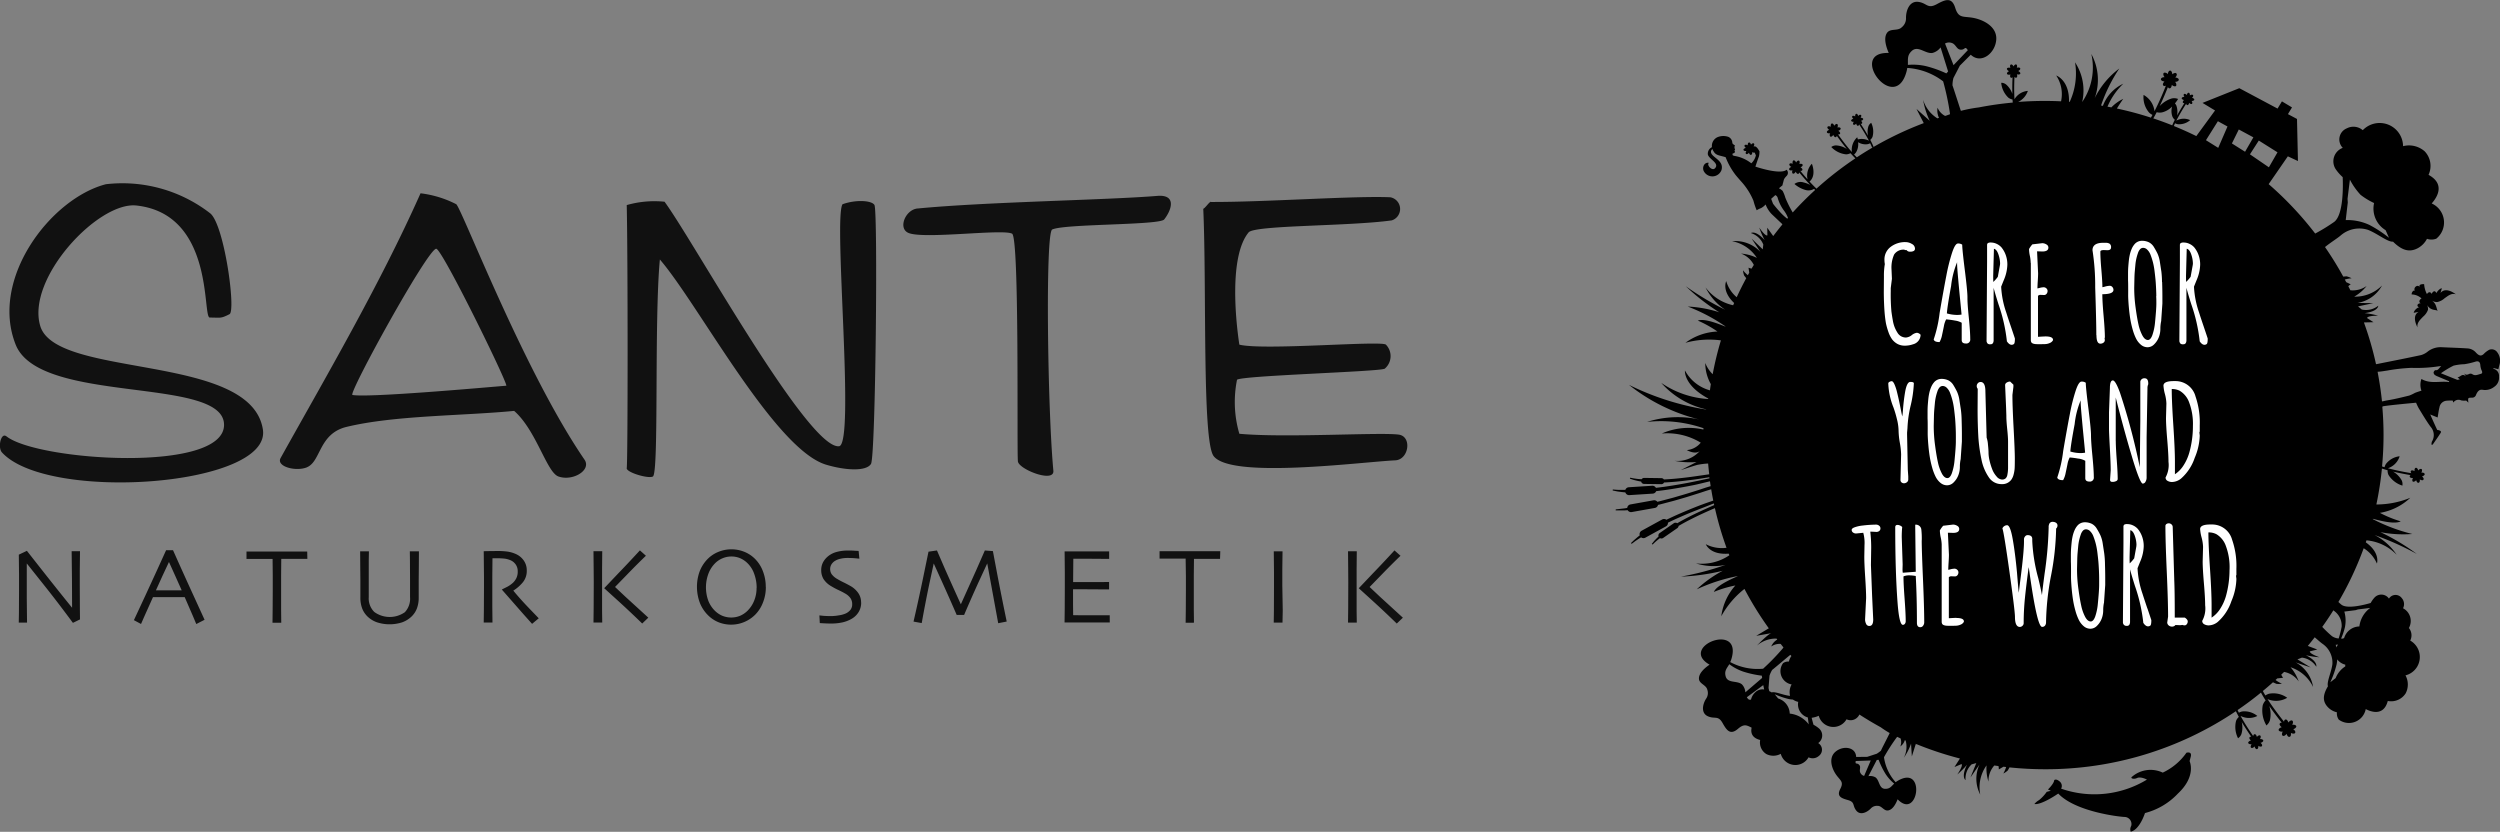 <svg xmlns="http://www.w3.org/2000/svg" width="134.875" height="44.875" viewBox="0 0 134.875 44.875">
  <rect x="0" y="0" width="134.875" height="44.875" fill="#808080" stroke="none"/>
  <g id="Gruppe_2551" data-name="Gruppe 2551" transform="translate(-25 -7)">
    <g id="Gruppe_1619" data-name="Gruppe 1619" transform="translate(25 16.841)">
      <g id="Komponente_5_59" data-name="Komponente 5 – 59" transform="translate(0 0)">
        <g id="Gruppe_6" data-name="Gruppe 6">
          <path id="Pfad_3" data-name="Pfad 3" d="M1.764,15.489c1.652,1.328,11.8,2.014,11.74-.641-.059-2.61-9.943-1.053-11.24-4.3C.85,7,4.15,2.661,7.129,1.89a7.726,7.726,0,0,1,5.612,1.557C13.508,4,14.157,8.713,13.8,8.9c-.485.251-.484.183-1.066.183-.413,0,.274-5.575-3.953-6.044-2.065-.229-5.959,3.938-5.192,6.5.854,2.854,11.374,1.445,12.011,5.586.472,3.068-11.6,3.938-14.076,1.236-.241-.262-.056-1.1.236-.87M20.433,13.26c.872.158,7.171-.408,8.3-.5.063-.181-3.468-7.389-3.782-7.389-.457,0-4.77,7.843-4.519,7.888m-2.448,3.9c-.6.251-1.685-.036-1.427-.5,2.322-4.171,5.351-9.339,7.548-14.28a5.714,5.714,0,0,1,1.926.589c.314.272,3.657,9.021,6.92,13.781.389.568-.64,1.185-1.411.906-.628-.227-1.193-2.493-2.385-3.536-2.824.272-6.45.238-9.038.862-1.506.363-1.38,1.858-2.134,2.176M35.23,3.015a5.4,5.4,0,0,1,2.039-.181c1.569,2.131,7.747,13.364,9.414,13.192.879-.091-.314-12.285.188-13.056.744-.269,1.6-.2,1.724.045.188.363.063,13.555-.188,13.963s-1.348.362-2.415.045c-2.789-.829-6.9-8.67-8.975-11.073-.314,3.31-.04,11.525-.377,11.708-.251.136-1.45-.228-1.411-.454.063-.363.063-11.424,0-14.189M50.92,3.2c3.765-.363,10.167-.453,12.929-.68,1.065-.087.775.766.376,1.27-.251.318-5.387.229-6.042.544-.376.181-.251,9.656.063,13.01.064.685-1.863-.07-1.913-.5-.063-.544.091-12.065-.314-12.285-.5-.272-4.786.317-5.6-.045-.564-.251-.154-1.252.5-1.315m15.4.019c.1,0,.376-.444.44-.37,2.925.01,7.737-.341,9.671-.253A.643.643,0,0,1,76.5,3.841c-2.322.324-7.394.252-7.72.647-1.067,1.295-.691,4.809-.5,6.057,1.318.324,7.657-.231,7.908,0a.886.886,0,0,1-.063,1.295c-.222.164-7.72.37-7.971.6a6.083,6.083,0,0,0,.126,2.913c2.51.231,7.594-.093,8.6.046.725.1.548,1.351-.189,1.387-1.882.092-8.863,1.017-9.8-.232-.625-.829-.369-9.088-.558-13.341" transform="translate(-1.417 -1.792)" fill="#111"/>
          <path id="Pfad_4" data-name="Pfad 4" d="M10.351,111.8l-.012,1.032,0,.836.006,1.3.006.512-.382.186q-.865-1.172-1.62-2.114l-.869-1.092,0,1.9.014,1.293H7.047l.009-.512.006-1.224,0-.83-.012-1.1.436-.207.878,1.117q.829,1.052,1.56,1.954l-.006-1.491L9.9,111.8Zm6.721,3.7-.448.23-.18-.428L16,114.279H14.288l-.465,1.037-.18.411-.384-.207.613-1.317q.542-1.169,1.124-2.456h.373q.574,1.287,1.127,2.493Zm-1.233-1.586-.327-.733-.361-.8-.364.779-.341.753,1.391,0Zm6.778-1.7-.384,0-1.024,0-.008.894,0,.83,0,1.029.008.692h-.473l.008-.7.006-1.04v-.793l-.009-.908-.992,0-.416,0v-.4l.717,0,.9,0,1.159,0,.5,0Zm6.019-.408-.006.914-.006.627v.56l0,.4a1.607,1.607,0,0,1-.1.589,1.2,1.2,0,0,1-.3.442,1.445,1.445,0,0,1-.493.3,2.216,2.216,0,0,1-1.354,0,1.416,1.416,0,0,1-.5-.3,1.216,1.216,0,0,1-.3-.442,1.647,1.647,0,0,1-.1-.589v-.4l0-.56-.006-.627-.006-.914h.473l-.009.491,0,1.1v.428l0,.454a1.023,1.023,0,0,0,.3.8,1.418,1.418,0,0,0,1.649.011,1.059,1.059,0,0,0,.279-.81v-.454l0-.428-.006-1.115-.006-.474ZM35.1,115.42l-.359.3-.447-.5-1.185-1.35c.076-.045.172-.087.293-.15a1.533,1.533,0,0,0,.3-.21.9.9,0,0,0,.183-.241.784.784,0,0,0,.081-.385.618.618,0,0,0-.118-.38.656.656,0,0,0-.319-.235,1.154,1.154,0,0,0-.349-.075c-.122-.01-.235-.014-.338-.014l-.158,0h-.08l-.009.962v.589l0,1.069.009.848h-.473l.009-.667.006-1.235v-.532l-.014-1.414.287-.006.476-.005a4.057,4.057,0,0,1,.485.028,1.7,1.7,0,0,1,.458.124,1.03,1.03,0,0,1,.45.356.92.92,0,0,1,.166.549.965.965,0,0,1-.253.681,2.154,2.154,0,0,1-.473.4c.262.321.549.637.861.962Zm3.426.23h-.473l.009-.759.006-1.411-.006-.779-.009-.9h.473l-.009.994,0,.957,0,1.275Zm2.486-.264-.33.316q-.685-.666-1.322-1.244l-.729-.661.76-.8q.585-.606,1.167-1.241l.324.29q-.493.474-1.012,1.012l-.654.672.565.532Zm6.34-1.658a2.23,2.23,0,0,1-.161.856,1.883,1.883,0,0,1-.413.641,1.84,1.84,0,0,1-1.956.417,1.716,1.716,0,0,1-.567-.365,1.954,1.954,0,0,1-.45-.658,2.469,2.469,0,0,1-.035-1.7,1.957,1.957,0,0,1,.4-.655,1.717,1.717,0,0,1,.594-.416,1.866,1.866,0,0,1,1.442-.009,1.718,1.718,0,0,1,.571.385,1.873,1.873,0,0,1,.425.679,2.319,2.319,0,0,1,.146.827m-.491.046a2.185,2.185,0,0,0-.126-.733,1.486,1.486,0,0,0-.379-.606,1.279,1.279,0,0,0-.387-.259,1.2,1.2,0,0,0-.477-.092,1.22,1.22,0,0,0-.481.1,1.237,1.237,0,0,0-.4.272,1.6,1.6,0,0,0-.358.569,2.116,2.116,0,0,0,0,1.448,1.564,1.564,0,0,0,.37.554,1.3,1.3,0,0,0,.388.256,1.268,1.268,0,0,0,.955,0,1.31,1.31,0,0,0,.4-.27,1.6,1.6,0,0,0,.352-.526,1.8,1.8,0,0,0,.138-.713m5.643.793a.959.959,0,0,1-.141.52,1.06,1.06,0,0,1-.373.359,1.762,1.762,0,0,1-.493.192,2.805,2.805,0,0,1-.617.063q-.183,0-.381-.011l-.227-.014-.022-.414.223.023c.123.01.267.014.433.014a2.473,2.473,0,0,0,.393-.04,1.393,1.393,0,0,0,.37-.1.709.709,0,0,0,.259-.2.473.473,0,0,0,.091-.3.559.559,0,0,0-.091-.325.889.889,0,0,0-.3-.259q-.135-.08-.35-.181a3.726,3.726,0,0,1-.387-.207,1.2,1.2,0,0,1-.419-.388.921.921,0,0,1-.123-.471.893.893,0,0,1,.112-.457,1.129,1.129,0,0,1,.3-.333,1.259,1.259,0,0,1,.447-.207,2.334,2.334,0,0,1,.591-.069c.118,0,.238,0,.358.011l.21.011.04.417-.209-.02q-.183-.018-.453-.018a1.572,1.572,0,0,0-.333.037.966.966,0,0,0-.3.109.582.582,0,0,0-.2.183.479.479,0,0,0-.081.276.506.506,0,0,0,.083.273.978.978,0,0,0,.319.267q.117.072.309.166c.129.062.257.129.382.2a1.281,1.281,0,0,1,.43.391.882.882,0,0,1,.146.5m7.865,1.026-.468.092-.591-3.227-.5,1.081q-.384.847-.748,1.7h-.4q-.341-.789-.755-1.707l-.484-1.071-.238,1.1q-.214,1.022-.41,2.117l-.442-.08q.286-1.238.536-2.454l.272-1.318.456-.066.4.925q.378.859.889,1.98l.843-1.873.452-1.031.434.034.238,1.262q.229,1.195.507,2.537m5.56.052-.381,0-.88,0-.668,0-.51,0,.009-.721.005-1.147,0-.859-.011-1.106.507,0,.631,0,.893,0,.372,0v.4l-.361,0-.823-.006-.422,0h-.327l-.006.649-.005.61.3,0h.316l.9,0,.424-.006v.4l-.473,0-.823-.005-.33,0h-.318l0,.862.006.534.41.006h.519l.717,0,.327,0Zm5.95-3.433-.384,0-1.023,0-.009.894,0,.83,0,1.029.009.692H70l.009-.7.005-1.04v-.793L70,112.2l-.991,0-.416,0v-.4l.717,0,.9,0,1.159,0,.5,0Zm3.369,3.439h-.473l.009-.615.005-1.27,0-.86-.012-1.1h.473l-.012.957,0,.887L75.239,115Zm4.008,0h-.473l.009-.759.005-1.411-.005-.779-.009-.9h.473l-.009.994,0,.957,0,1.275Zm2.487-.264-.33.316q-.685-.666-1.322-1.244l-.728-.661.76-.8q.585-.606,1.167-1.241l.325.29c-.33.316-.666.653-1.013,1.012l-.654.672.565.532Z" transform="translate(-6.035 -91.904)" fill="#111"/>
        </g>
      </g>
    </g>
    <g id="Komponente_4_65" data-name="Komponente 4 – 65" transform="translate(112 7)">
      <g id="Signet_final">
        <path id="Pfad_1" data-name="Pfad 1" d="M82.845,48.768c-.242-.081-.422.083-.608.21a.855.855,0,0,1-.407.209.548.548,0,0,1-.3-.092.558.558,0,0,1,.159.148c.1.115.126.358.176.427-.089-.08-.215-.024-.4-.139a.592.592,0,0,1-.189-.211.488.488,0,0,1,.062.283.88.88,0,0,1-.267.374c-.154.166-.34.321-.3.576-.13-.258-.253-.657.061-.836-.048.01-.2.039-.252.047l-.011-.007c.015-.111.209-.31.309-.276-.175-.06-.136-.238.1-.232-.152,0-.128-.2.013-.249-.012,0-.016-.021-.025-.03a.809.809,0,0,0-.509-.195c-.012-.113.11-.273.186-.182-.137-.164.141-.408.256-.2-.113-.2.231-.172.231-.172a1.38,1.38,0,0,0,.1.428c.024.051.03.083.057.1.058-.093.174-.152.249,0,.05-.134.191-.226.247-.045.055-.09.194-.26.3-.258l0,.013c-.015.047-.055.191-.072.237C82.246,48.41,82.615,48.6,82.845,48.768ZM68.306,73.5a3.221,3.221,0,0,1-1.278,1.073,1.531,1.531,0,0,0-1.648.215c-.132.081.064.17.263.076s.533.085.533.085a5.457,5.457,0,0,1-4.631.489.306.306,0,0,0-.082-.39c-.209-.174-.291-.066-.291-.066-.012.192-.337.5-.337.5l.156.071-.22.056a2.227,2.227,0,0,1-.416.447.906.906,0,0,0-.252.211c.387.063,1.288-.565,1.288-.565.943,1,3.369,1.264,3.609,1.264a.382.382,0,0,1,.326.486.369.369,0,0,0-.027.307c.487-.1.771-1.005.771-1.005a3.712,3.712,0,0,0,1.779-1.054c1.014-.949.627-1.749.627-1.749l.059-.222C68.629,73.4,68.306,73.5,68.306,73.5ZM84.877,52.747l-.016.038a.394.394,0,0,1,.309.43.586.586,0,0,1-.261.546.794.794,0,0,1-.61.161c-.2-.043-.3.108-.369.272a.218.218,0,0,1-.212.151c-.231,0-.231.005-.2.268L83.4,54.5a.876.876,0,0,1-.27-.009.334.334,0,0,0-.425.119l-.035-.112c-.111,0-.217,0-.321.01a.423.423,0,0,0-.391.353c-.045.177-.067.363-.1.553l-.4-.164c.133.3.249.561.372.822.01.022.066.017.1.03.063.025.148.052.088.147-.127.2-.264.394-.4.589a.484.484,0,0,1-.048.052l-.043-.01a.47.47,0,0,1,.022-.164.669.669,0,0,0-.069-.8c-.234-.317-.433-.664-.642-1a2.889,2.889,0,0,1-.142-.3c-.3.028-.6.056-.9.087-.284.029-.568.059-.852.1a.17.17,0,0,0-.07.03c.043.505.066,1.016.066,1.532,0,.57-.028,1.133-.08,1.689l.134.043a.614.614,0,0,1,.075-.176h0a1.091,1.091,0,0,1,.7-.411l.038-.005-.01.037a.991.991,0,0,1-.619.61c.488.133,1.022.227,1.261.266a.194.194,0,0,1-.022-.035.076.076,0,0,1,.014-.1c.037-.03.1-.019.182.026-.009-.1.013-.163.062-.179.033-.01.08.006.115.082a.371.371,0,0,1,.021.063.2.2,0,0,1,.145-.09.065.065,0,0,1,.055.038.2.2,0,0,1-.036.167c.091-.009.157.011.177.056a.066.066,0,0,1,0,.06.215.215,0,0,1-.139.082.279.279,0,0,1,.079.095.075.075,0,0,1-.013.1c-.038.03-.1.019-.182-.027.009.1-.013.163-.062.179-.033.011-.08-.005-.115-.082a.372.372,0,0,1-.021-.062.2.2,0,0,1-.145.09.063.063,0,0,1-.055-.039.194.194,0,0,1,.035-.166c-.091.008-.156-.011-.177-.055a.065.065,0,0,1,0-.054.116.116,0,0,1,.041-.045c-.2-.033-.561-.1-.94-.186a1.239,1.239,0,0,1,.46.467.462.462,0,0,1,.042.256l0,.031-.029-.01a1.352,1.352,0,0,1-.722-.565.54.54,0,0,1-.05-.255c-.111-.03-.212-.061-.306-.092a17.79,17.79,0,0,1-.3,1.938,4.816,4.816,0,0,0,1.831-.361,3.122,3.122,0,0,1-1.641.814,6.135,6.135,0,0,0,1.124.457c-.357.19-1.276-.083-1.5-.136l-.005.019a9.658,9.658,0,0,0,2.13.8,6.5,6.5,0,0,1-1.722-.1,11.448,11.448,0,0,1,1.964,1.176,15.225,15.225,0,0,0-2.28-1.02,3.152,3.152,0,0,1,1.194,1.063,2.593,2.593,0,0,0-1.629-.777c-.012.036-.024.073-.036.109.8.57.6,1.144.6,1.144a1.829,1.829,0,0,0-.714-.827,17.835,17.835,0,0,1-1.365,2.9c.064.06.12.111.165.146.322.253,1.295-.008,1.577-.092a1.519,1.519,0,0,1,.214-.3.5.5,0,0,1,.772.064.417.417,0,0,1,.691-.028.488.488,0,0,1,.069.548.773.773,0,0,1,.315,1.066.623.623,0,0,1,.073.678,1.02,1.02,0,0,1-.256,1.877,1.029,1.029,0,0,1,.009.971.933.933,0,0,1-.964.411c-.265,1-1.188.426-1.19.439a.921.921,0,0,1-1.455.565.584.584,0,0,1-.1-.393.977.977,0,0,1-.513-.306c-.3-.339-.207-.7.03-1.1-.076-.229.185-.753.24-1.192a1.235,1.235,0,0,0-.522-1.09c-.114-.078-.258-.212-.433-.359q-.181.235-.37.464l.035.015.475.18-.4.1c-.029.133.519.318.519.318a4.44,4.44,0,0,1-.736-.112c.671.344.56.62.56.62a1.058,1.058,0,0,0-.772-.488l-.243.094.716.436-.813-.273a1.835,1.835,0,0,1,.942,1.325,2.048,2.048,0,0,0-1.216-1.062,2.318,2.318,0,0,1,.441.766,1.236,1.236,0,0,0-.789-.515l-.153.147a.749.749,0,0,0,.1.169l-.317.035-.091.084a1.608,1.608,0,0,0,.343.2,1,1,0,0,1-.295.009l-.188-.084q-.268.24-.546.47c.041.076.087.157.137.241a.73.73,0,0,1,.2-.095h0a1.287,1.287,0,0,1,.939.192l.037.025-.037.025a1.173,1.173,0,0,1-1.023.048c.322.5.713,1,.891,1.221a.232.232,0,0,1,.009-.048.09.09,0,0,1,.087-.073c.056,0,.106.065.138.165.067-.09.14-.132.2-.108.037.017.066.068.036.162a.434.434,0,0,1-.031.072.232.232,0,0,1,.2.035.076.076,0,0,1,.018.077.231.231,0,0,1-.163.118c.087.064.129.132.111.187a.078.078,0,0,1-.05.05.255.255,0,0,1-.186-.037.327.327,0,0,1-.006.145.089.089,0,0,1-.088.073c-.056,0-.107-.065-.138-.166-.067.091-.141.132-.2.108-.037-.016-.066-.067-.036-.162a.44.44,0,0,1,.03-.071.234.234,0,0,1-.2-.036.074.074,0,0,1-.018-.077c.015-.048.074-.09.162-.118-.086-.064-.128-.132-.111-.187a.077.077,0,0,1,.043-.047.138.138,0,0,1,.072-.008c-.149-.185-.414-.524-.674-.9a1.448,1.448,0,0,1,.033.769.545.545,0,0,1-.166.256l-.028.024L72.606,72a1.578,1.578,0,0,1-.184-1.06.636.636,0,0,1,.158-.262c-.1-.152-.182-.293-.253-.424q-.609.5-1.262.943c.022.047.045.095.071.144a.62.62,0,0,1,.179-.068h0a1.093,1.093,0,0,1,.785.218l.03.024-.033.019a1,1,0,0,1-.871-.02c.243.442.545.889.683,1.088a.192.192,0,0,1,.01-.04A.076.076,0,0,1,72,72.5c.048.006.086.062.107.148.062-.073.127-.1.172-.08.03.016.052.061.021.14a.368.368,0,0,1-.03.059.2.2,0,0,1,.166.041.064.064,0,0,1,.011.066.2.2,0,0,1-.145.09c.07.059.1.12.083.165a.066.066,0,0,1-.046.039.216.216,0,0,1-.156-.042.278.278,0,0,1-.013.123.076.076,0,0,1-.079.057c-.047-.006-.087-.062-.107-.149-.063.073-.127.1-.172.08s-.052-.061-.021-.139a.373.373,0,0,1,.03-.059A.2.2,0,0,1,71.654,73a.063.063,0,0,1-.01-.067.2.2,0,0,1,.145-.09c-.069-.059-.1-.12-.083-.165a.065.065,0,0,1,.04-.037.116.116,0,0,1,.061,0c-.116-.166-.32-.469-.518-.8a1.231,1.231,0,0,1-.018.654.464.464,0,0,1-.156.207l-.025.018-.013-.028a1.341,1.341,0,0,1-.093-.91.541.541,0,0,1,.15-.213c-.06-.11-.113-.213-.159-.31a18.343,18.343,0,0,1-10.288,3.132,18.709,18.709,0,0,1-1.926-.1l-.091.162a.993.993,0,0,1-.242.167,1.707,1.707,0,0,0,.151-.35l-.144-.016-.252.147a.772.772,0,0,0-.016-.182l-.226-.031a1.247,1.247,0,0,0-.314.871,2.312,2.312,0,0,1-.105-.877,2.034,2.034,0,0,0-.34,1.574,1.829,1.829,0,0,1-.038-1.623l-.489.7.314-.775-.252.069a1.05,1.05,0,0,0-.327.85s-.254-.156.078-.83a4.411,4.411,0,0,1-.523.527s.329-.474.226-.563l-.38.161.273-.426.02-.035A18.289,18.289,0,0,1,53.653,73c.094.043.122.058.049.035l-.21.664-.043-.69a3.085,3.085,0,0,1-.392.765,1.269,1.269,0,0,0,.1-.932l-.046-.018a.632.632,0,0,1-.242.339.632.632,0,0,0,.015-.436c-.061-.027-.122-.055-.182-.084l-.035.041a10.052,10.052,0,0,0-.678,1.058,2.545,2.545,0,0,0,.63,1.349,1.025,1.025,0,0,1,.117-.08c1.53-.895,1.1,2.165-.011,1-.082.208-.242.547-.5.6-.232.052-.349-.248-.573-.244a.446.446,0,0,0-.382.149c-.195.2-.563.383-.78.1s-.051-.451-.45-.564c-.36-.1-.617-.2-.408-.6.137-.264.09-.375-.023-.515-.052-.065-.117-.135-.186-.229-.253-.348-.438-.914-.065-1.249.406-.365,1.112-.281,1.129.269l.6-.007.517-.169s.224-.146.229-.18.3-.595.464-.934a5.35,5.35,0,0,1-.482-.311q-.59-.324-1.153-.689a.52.52,0,0,1-.138.182.5.5,0,0,1-.555.074.817.817,0,0,1-1.5-.189,1.24,1.24,0,0,1-.382.109c.038.161.078.3.1.377a1.539,1.539,0,0,1,.311.212.5.5,0,0,1-.058.776.417.417,0,0,1,.035.694.5.5,0,0,1-.555.074.817.817,0,0,1-1.5-.189.828.828,0,0,1-.776.014.736.736,0,0,1-.335-.76c-.481-.121-.511-.433-.46-.664l-.119-.059c-.2-.093-.342-.116-.616.119-.419.359-.609.086-.831-.307-.246-.436-.418-.2-.794-.368-.392-.175-.281-.658-.1-.943a.534.534,0,0,0,.068-.49c-.059-.264-.447-.317-.451-.6-.006-.313.35-.6.573-.751-1.7-.974,1.8-2.342,1.177-.3a1.228,1.228,0,0,1-.062.16,3.116,3.116,0,0,0,1.774.358,12.2,12.2,0,0,0,1.06-1.094l.039-.053c-.051-.062-.1-.126-.151-.19a.775.775,0,0,0-.511.141.775.775,0,0,1,.327-.377l-.04-.052a1.56,1.56,0,0,0-1.062.382s.613-.647.794-.676l-.828.145.679-.406a17.987,17.987,0,0,1-1.314-2.125,4.816,4.816,0,0,0-1.25,1.474,3.1,3.1,0,0,1,.761-1.66,6.136,6.136,0,0,0-1.162.348c.179-.421,1.3-.834,1.292-.856a9.4,9.4,0,0,0-2.214.716,6.469,6.469,0,0,1,1.4-1A11.483,11.483,0,0,1,41.03,64a15.247,15.247,0,0,0,2.416-.636,3.172,3.172,0,0,1-1.6-.078,2.644,2.644,0,0,0,1.8-.439l-.034-.088c-1.023.08-1.236-.509-1.236-.509a1.886,1.886,0,0,0,1.118.193,17.7,17.7,0,0,1-.627-2.139l-.045.019c-.209.089-.431.188-.661.294-.2.093-.408.194-.629.307-.2.1-.391.206-.575.311l-.049.029a.162.162,0,0,1-.07.119l-.763.53a.163.163,0,0,1-.17.009c-.065.049-.115.088-.156.124-.082.066-.142.124-.182.163l-.064.06-.04-.036.071-.087a1.9,1.9,0,0,1,.15-.169c.043-.047.1-.1.144-.143a.163.163,0,0,1,.06-.186l.762-.53a.165.165,0,0,1,.184,0l.038-.022c.211-.12.4-.222.582-.315.225-.115.434-.216.636-.309.228-.106.452-.206.665-.3l.074-.033c-.006-.03-.013-.06-.02-.09-.179.07-.407.164-.536.213-.231.088-.48.187-.761.3-.229.095-.467.2-.728.314-.148.067-.295.137-.45.212a.212.212,0,0,1-.109.2l-1.108.608a.213.213,0,0,1-.232-.017c-.085.052-.15.094-.205.132-.1.064-.17.118-.222.157l-.083.062-.036-.042.1-.095a2.326,2.326,0,0,1,.182-.163c.053-.047.116-.1.192-.156a.21.21,0,0,1,.1-.25l1.108-.608a.213.213,0,0,1,.229.016c.167-.081.318-.151.461-.217.24-.108.487-.214.734-.317.28-.115.53-.215.765-.3.128-.049.378-.134.569-.2q-.061-.3-.112-.612l-.3.094c-.169.057-.345.115-.52.169l-.111.035c-.222.07-.452.143-.677.206l-.388.113-.5.132c-.086.023-.171.046-.256.067l-.117.027a.211.211,0,0,1-.17.164l-1.245.222a.211.211,0,0,1-.222-.1,2.557,2.557,0,0,1-.266.011l-.38,0,0-.054.378-.044a2.374,2.374,0,0,0,.244-.035.211.211,0,0,1,.173-.189l1.245-.223a.214.214,0,0,1,.207.081l.112-.027c.075-.018.151-.039.228-.059l.139-.037.379-.1.386-.113c.231-.065.468-.14.7-.212l.089-.028c.172-.052.346-.111.513-.167.046-.016.222-.071.33-.1-.013-.087-.025-.174-.037-.262-.234.053-.64.157-.853.2-.244.049-.509.1-.811.151-.246.043-.5.083-.789.124-.154.021-.3.039-.449.056a.213.213,0,0,1-.184.133l-1.263.081a.211.211,0,0,1-.216-.147c-.111-.01-.217-.02-.31-.035a2.273,2.273,0,0,1-.245-.042l-.13-.027.008-.054.107.009c.065.005.154.013.269.014.085,0,.183,0,.3,0a.209.209,0,0,1,.187-.143l1.263-.081a.211.211,0,0,1,.2.113c.142-.017.286-.035.435-.055.29-.042.547-.082.783-.123.3-.052.563-.1.805-.151.181-.036.594-.125.866-.184l-.008-.06-.4.064c-.224.037-.46.071-.721.1-.221.029-.458.055-.7.078-.2.018-.413.033-.621.043a.163.163,0,0,1-.148.09l-.93-.013a.162.162,0,0,1-.157-.127,2.821,2.821,0,0,1-.287-.06,1.8,1.8,0,0,1-.221-.064l-.1-.034.014-.052.086.017c.059.012.14.028.242.04.085.014.186.021.292.027a.164.164,0,0,1,.138-.072l.93.013a.164.164,0,0,1,.132.071c.216-.011.418-.025.618-.043.253-.024.48-.049.7-.077.247-.032.488-.067.717-.1l.411-.059q-.034-.289-.059-.581a3.924,3.924,0,0,0-.586.074c-.214.057-.894.285-.894.285l.853-.44a4.319,4.319,0,0,1-1.191-.066,1.608,1.608,0,0,0,1.368-.528c-.253.212-.7-.05-.7-.05a1.077,1.077,0,0,0,.751-.4,3.473,3.473,0,0,0-2.1-.494,3.591,3.591,0,0,1,2.244-.214c0-.024,0-.048.007-.071a7.048,7.048,0,0,0-3.046-.341,5.474,5.474,0,0,1,2.822-.13,9.892,9.892,0,0,1-3.8-1.869,14.668,14.668,0,0,0,4.164,1.332l0-.011a4.585,4.585,0,0,1-2.421-1.427,5.014,5.014,0,0,0,2.531.871c0-.009,0-.018.006-.027-1.353-.73-1.259-1.514-1.259-1.514a2.182,2.182,0,0,0,1.348,1.072c.015-.113.031-.225.048-.337a2.316,2.316,0,0,1-.3-1.139,1.743,1.743,0,0,0,.4.606,17.708,17.708,0,0,1,.444-1.826,4.847,4.847,0,0,0-1.914.131,3.125,3.125,0,0,1,1.728-.608,6.127,6.127,0,0,0-1.059-.59c.389-.149,1.309.26,1.486.323l0-.013a9.555,9.555,0,0,0-2.03-1.068,6.5,6.5,0,0,1,1.7.31,11.428,11.428,0,0,1-1.806-1.406A15.2,15.2,0,0,0,43.419,49.6a3.147,3.147,0,0,1-1.055-1.2,2.551,2.551,0,0,0,1.488.959c.017-.041.036-.081.053-.122-.689-.651-.427-1.181-.427-1.181a1.764,1.764,0,0,0,.566.869q.24-.523.514-1.028l-.11-.137a.987.987,0,0,1-.065-.286,1.785,1.785,0,0,0,.261.264c.025-.045.051-.089.076-.134l-.04-.274a.8.8,0,0,0,.166.052c.039-.068.08-.134.121-.2a1.263,1.263,0,0,0-.691-.61,2.342,2.342,0,0,1,.856.231,2.048,2.048,0,0,0-1.339-.9,1.85,1.85,0,0,1,1.525.573l-.47-.714.6.58.03-.258a1.055,1.055,0,0,0-.669-.62s.24-.176.744.383a4.387,4.387,0,0,1-.294-.68s.318.481.44.42l-.008-.412.295.412.029.036q.239-.317.492-.623c-.006-.01-.011-.02-.017-.031l-.564-.532a1.524,1.524,0,0,1-.323-.517.867.867,0,0,1-.251.2,1.1,1.1,0,0,0-.231.114,3.516,3.516,0,0,1-.174-.514,3.594,3.594,0,0,0-.627-1c-.08-.09-.2-.225-.326-.377a3.771,3.771,0,0,1-.548-.972c-.318-.1-.514-.088-.641-.3l-.015-.026a.381.381,0,0,1-.06-.125l-.059.081c-.147.363.73.478.549,1.069a.523.523,0,0,1-.943.071c-.115-.192,0-.483.226-.471.037,0,.036.014.018.036-.089.109.251.5.4.192.117-.243-.393-.443-.435-.682a.386.386,0,0,1,.222-.385.517.517,0,0,1,.35-.56.838.838,0,0,1,.529,0,.363.363,0,0,1,.22.345.547.547,0,0,0,.14.125s.028.039-.048.072c0,0,.044.049.044.077s-.037.037-.037.037l.033,0s.04.037-.017.081c-.016.012.037.038.023.085-.028.092-.14.051-.129.117s.011.066.1.09a2.008,2.008,0,0,1,.915.4.827.827,0,0,0,.247-.432s-.037-.078-.061-.147a.174.174,0,0,1-.138-.028c.007.077-.012.132-.052.148a.057.057,0,0,1-.051,0,.171.171,0,0,1-.069-.113.241.241,0,0,1-.087.07.064.064,0,0,1-.079-.013c-.025-.031-.015-.087.025-.151-.083.01-.142-.008-.154-.049s.008-.07.082-.1a.339.339,0,0,1,.045-.015c-.052-.041-.08-.084-.076-.12a.057.057,0,0,1,.036-.046.174.174,0,0,1,.141.028c-.007-.077.012-.132.052-.149a.06.06,0,0,1,.051,0,.173.173,0,0,1,.069.113.243.243,0,0,1,.087-.07.065.065,0,0,1,.079.012c.025.031.015.087-.025.151.072-.008.124.005.145.036.059.024.173.228.173.228a1.078,1.078,0,0,1-.03.283c-.042.1-.13.365-.189.543.051.017,1.347.457,1.685.169a.236.236,0,0,1-.007.34c-.17.176-.137.211-.192.387s.049.041-.217.275a.732.732,0,0,1,.2.139,1.893,1.893,0,0,1,.145.364,5.768,5.768,0,0,0,.4.8q.576-.635,1.21-1.215l-.061-.059a.585.585,0,0,1-.456.062,1.52,1.52,0,0,1-.578-.306l-.022-.019.023-.018a.547.547,0,0,1,.469-.066,1.554,1.554,0,0,1,.358.136c-.251-.267-.472-.529-.592-.677a.1.1,0,0,1-.025.063.062.062,0,0,1-.058.016c-.039-.009-.077-.051-.107-.117-.043.076-.094.116-.141.106a.063.063,0,0,1-.043-.036.2.2,0,0,1,.012-.15.253.253,0,0,1-.122.009.07.07,0,0,1-.062-.062c0-.045.042-.09.119-.125-.08-.045-.12-.1-.105-.145s.052-.06.136-.041a.365.365,0,0,1,.049.015.183.183,0,0,1,.01-.161.061.061,0,0,1,.061-.02c.04.009.078.05.107.117.043-.076.095-.116.141-.106a.064.064,0,0,1,.043.036.2.2,0,0,1-.012.15.253.253,0,0,1,.121-.009.07.07,0,0,1,.062.062c0,.045-.042.09-.119.125.079.045.12.1.1.145-.009.029-.043.054-.109.046.089.109.227.275.39.457a.93.93,0,0,1,.207-.814l.026-.025.014.033c0,.006.238.6-.139.926q.2.213.372.383a18.311,18.311,0,0,1,2.1-1.635c-.083-.082-.171-.175-.264-.28a.514.514,0,0,1-.238.063,1.275,1.275,0,0,1-.778-.375l-.021-.021.024-.016a.44.44,0,0,1,.234-.07,1.172,1.172,0,0,1,.587.195c-.233-.282-.436-.559-.546-.714a.108.108,0,0,1-.022.053.062.062,0,0,1-.046.023c-.046,0-.089-.046-.12-.126-.041.061-.086.1-.127.1a.06.06,0,0,1-.056-.031.185.185,0,0,1,.016-.159.361.361,0,0,1-.062.008c-.08,0-.113-.031-.117-.063-.007-.048.041-.095.126-.126-.071-.046-.107-.1-.1-.142a.071.071,0,0,1,.076-.051.265.265,0,0,1,.113.028.2.2,0,0,1,.013-.151.062.062,0,0,1,.05-.028c.046,0,.09.046.12.126.04-.061.086-.1.127-.1a.061.061,0,0,1,.055.031.184.184,0,0,1-.017.159.355.355,0,0,1,.062-.008c.08,0,.113.031.118.063.006.048-.042.095-.127.126.07.046.107.1.1.142a.072.072,0,0,1-.076.051.185.185,0,0,1-.039,0c.132.185.432.6.746.952a.928.928,0,0,1,.263-.773l.027-.023.011.034s.01.032.021.082a.859.859,0,0,1,.6.067c-.188-.357-.424-.719-.531-.879a.153.153,0,0,1-.009.032.061.061,0,0,1-.064.044c-.038-.005-.068-.05-.084-.12-.051.057-.1.081-.139.062s-.04-.05-.015-.112a.3.3,0,0,1,.025-.047.158.158,0,0,1-.132-.035.051.051,0,0,1-.008-.053.157.157,0,0,1,.117-.07c-.055-.049-.079-.1-.064-.133a.053.053,0,0,1,.037-.031.173.173,0,0,1,.124.036.223.223,0,0,1,.012-.1.061.061,0,0,1,.064-.045c.038.006.069.051.084.121.051-.058.1-.081.139-.061s.041.049.015.112a.3.3,0,0,1-.025.046.159.159,0,0,1,.132.036.05.05,0,0,1,.007.053.157.157,0,0,1-.117.07c.055.048.079.1.064.133a.053.053,0,0,1-.032.029.094.094,0,0,1-.049,0c.09.135.249.379.4.649a.985.985,0,0,1,.023-.523.371.371,0,0,1,.128-.164l.02-.014.01.023a1.072,1.072,0,0,1,.062.729.434.434,0,0,1-.123.168c.073.138.132.264.178.377a.589.589,0,0,1-.071.036l-.013-.009h0c-.028-.069-.061-.143-.1-.222a.5.5,0,0,1-.144.052h0a.767.767,0,0,1-.507-.108.844.844,0,0,1-.1.529h0a.579.579,0,0,1-.118.136c.052.055.1.1.149.151a18.288,18.288,0,0,1,3.611-1.846l-.391-.764.715.64a4.262,4.262,0,0,1-.358-1.133,1.791,1.791,0,0,0,.771,1l.086-.028a.9.9,0,0,1-.077-.546.877.877,0,0,0,.406.443l.062-.018c.068-.025.135-.049.2-.072,0-.024,0-.048-.005-.075a13.861,13.861,0,0,0-.362-1.7,3.555,3.555,0,0,0-1.937-.723,1.392,1.392,0,0,1-.038.192c-.639,2.361-3.2-1.074-.961-1-.121-.285-.294-.774-.1-1.073.179-.275.586-.092.8-.312a.611.611,0,0,0,.232-.516c0-.386.183-.921.67-.855.466.064.489.4.994.122.454-.247.805-.4.992.2.122.393.276.457.525.486.114.014.247.02.407.047.589.1,1.323.48,1.282,1.17-.045.752-.824,1.352-1.376.825l-.59.591-.346.667a1.649,1.649,0,0,0-.051.4c.018.024.286.874.453,1.37a7.584,7.584,0,0,1,.97-.185,18.457,18.457,0,0,1,1.828-.261c0-.054-.009-.109-.012-.167a.513.513,0,0,1-.226-.1,1.264,1.264,0,0,1-.381-.772l0-.029.029,0a.44.44,0,0,1,.228.088,1.163,1.163,0,0,1,.342.513c-.009-.365,0-.708.012-.9a.11.11,0,0,1-.05.029.062.062,0,0,1-.05-.01c-.037-.027-.042-.091-.016-.173a.185.185,0,0,1-.161,0,.059.059,0,0,1-.025-.058c.005-.04.046-.081.111-.116a.353.353,0,0,1-.053-.032c-.064-.047-.07-.094-.053-.122s.091-.049.178-.022c-.027-.08-.024-.144.011-.172a.072.072,0,0,1,.091.006.263.263,0,0,1,.072.091.2.2,0,0,1,.1-.111.063.063,0,0,1,.056.009c.037.027.043.091.017.173a.186.186,0,0,1,.161,0,.06.06,0,0,1,.025.058c-.006.04-.046.082-.112.115a.354.354,0,0,1,.054.032c.064.047.07.094.054.122s-.092.049-.178.022c.027.08.024.143-.011.172a.072.072,0,0,1-.091-.006.184.184,0,0,1-.028-.027c-.011.227-.028.734,0,1.207a.935.935,0,0,1,.685-.448l.036,0-.012.034a1.029,1.029,0,0,1-.51.56q.708-.054,1.43-.055.445,0,.884.021a1.807,1.807,0,0,0-.262-1.392s.718.24.691,1.418l.04,0a3.667,3.667,0,0,0,.286-2.129,2.761,2.761,0,0,1,.384,2.142,3.284,3.284,0,0,0,.493-2.594,2.921,2.921,0,0,1,.183,2.385,4.438,4.438,0,0,1,1.329-1.6A8.3,8.3,0,0,0,63.7,38.583l.1.017a2.152,2.152,0,0,1,1.1-1.194,3.727,3.727,0,0,0-.853,1.238l.209.04a2.187,2.187,0,0,1,.641-.46s-.164.225-.342.521a18.31,18.31,0,0,1,1.835.492c.028-.047.056-.1.085-.147a.729.729,0,0,1-.185-.129h0a1.272,1.272,0,0,1-.3-.905l0-.045.04.02a1.163,1.163,0,0,1,.553.858c.273-.527.513-1.115.616-1.379a.234.234,0,0,1-.046.016.09.09,0,0,1-.107-.039c-.026-.05,0-.124.075-.2-.112-.013-.185-.055-.192-.115,0-.04.026-.09.123-.112a.435.435,0,0,1,.078-.009.23.23,0,0,1-.069-.188.076.076,0,0,1,.058-.054.231.231,0,0,1,.184.081c.012-.107.051-.177.108-.189a.078.078,0,0,1,.068.019.252.252,0,0,1,.061.179.33.33,0,0,1,.129-.068.089.089,0,0,1,.108.039c.025.05,0,.125-.075.2.113.013.185.055.191.115,0,.04-.026.09-.123.112a.447.447,0,0,1-.077.009.231.231,0,0,1,.068.188.074.074,0,0,1-.058.054.231.231,0,0,1-.184-.081c-.012.106-.051.176-.107.189a.077.077,0,0,1-.062-.014.136.136,0,0,1-.042-.058c-.087.222-.249.619-.445,1.031a1.461,1.461,0,0,1,.652-.413.55.55,0,0,1,.306.015l.035.012-.019.031a1.921,1.921,0,0,1-.151.21.4.4,0,0,1,.078.118,1.014,1.014,0,0,1,.034.538c.154-.28.313-.535.4-.675a.1.1,0,0,1-.05,0,.054.054,0,0,1-.034-.029c-.016-.037.008-.087.063-.138a.161.161,0,0,1-.122-.07.052.052,0,0,1,.007-.055.164.164,0,0,1,.135-.039.311.311,0,0,1-.026-.047c-.028-.064-.012-.1.013-.115s.091,0,.144.061c.014-.072.045-.119.084-.126a.063.063,0,0,1,.066.045.23.23,0,0,1,.015.1A.178.178,0,0,1,68.627,38a.055.055,0,0,1,.039.031c.016.037-.008.088-.063.138a.162.162,0,0,1,.122.07.053.053,0,0,1-.007.055.162.162,0,0,1-.135.039.307.307,0,0,1,.027.048c.028.064.012.1-.013.116s-.091,0-.144-.061c-.015.072-.045.119-.084.125a.063.063,0,0,1-.066-.044.162.162,0,0,1-.01-.033c-.108.167-.343.544-.531.915a.822.822,0,0,1,.716-.041l.028.014-.024.02a.9.9,0,0,1-.64.2h0a.512.512,0,0,1-.15-.051c-.024.051-.045.1-.065.147q.618.251,1.212.544l1.011-1.382-.677-.408,1.986-.794,2.063,1.1.236-.389.543.326-.219.362.489.261.051,2.27-.545-.254-1.035,1.5a18.224,18.224,0,0,1,2.511,2.666,9.942,9.942,0,0,0,1.027-.63c.507-.391.477-1.957.456-2.414a2.376,2.376,0,0,1-.383-.438.774.774,0,0,1,.388-1.141.646.646,0,0,1,.218-1.053.772.772,0,0,1,.86.1,1.263,1.263,0,0,1,2.174.862,1.281,1.281,0,0,1,1.167.279,1.137,1.137,0,0,1,.207,1.268c1.125.613.157,1.538.173,1.545a1.123,1.123,0,0,1,.244,1.9.727.727,0,0,1-.5.005,1.2,1.2,0,0,1-.52.519c-.495.251-.9.039-1.311-.363-.3.022-.848-.445-1.357-.64a1.534,1.534,0,0,0-1.463.3c-.18.158-.509.353-.851.629a17.961,17.961,0,0,1,.984,1.594l.174-.014a1,1,0,0,1,.275.106,1.809,1.809,0,0,0-.364.067l.076.142.242.116a.812.812,0,0,0-.13.1c.037.074.075.147.111.221a1.292,1.292,0,0,0,.878-.232,2.329,2.329,0,0,1-.671.577,2.056,2.056,0,0,0,1.5-.6,1.843,1.843,0,0,1-1.33.939l.858.011-.821.175.2.169a1.061,1.061,0,0,0,.891-.205s.013.3-.735.4a4.432,4.432,0,0,1,.731.137s-.579-.007-.6.128l.347.224-.508.013h-.008a17.712,17.712,0,0,1,.652,2.252,1.19,1.19,0,0,0,.157-.029c.76-.152,1.52-.3,2.277-.463a1.021,1.021,0,0,0,.369-.2,1.137,1.137,0,0,1,.765-.223c.456.022.911.034,1.367.064a.65.65,0,0,1,.453.221c.167.181.294.227.46.042a1.244,1.244,0,0,1,.26-.19.364.364,0,0,1,.432.135.751.751,0,0,1,.12.679l-.059.234ZM76.9,44.764a2.813,2.813,0,0,1,1.28.262,6.586,6.586,0,0,1,1.053.691l-.181-.409a1.361,1.361,0,0,1-.622-1.464A3.74,3.74,0,0,1,77.7,43.4a3.705,3.705,0,0,1-.575-.818l-.127,1.033.013.2-.048.406ZM55.448,36.746l-.406-1.3a.786.786,0,0,1-.435.3c-.384.063-.776-.422-1.116-.11-.265.244-.2.452-.213.755a3.108,3.108,0,0,1,.976.067,6.163,6.163,0,0,1,1.1.392Zm.293-.34.771-.809c-.174-.267-.131.011-.416-.031-.2-.03-.232-.3-.47-.365a.44.44,0,0,0-.344.037ZM50.918,74.751l.357-.833-.809.028c-.046.225.073.061.2.226.09.118-.035.273.057.425A.317.317,0,0,0,50.918,74.751Zm.783-.87-.1.009-.452.874a.57.57,0,0,1,.378.063c.23.161.185.609.519.62.26.008.335-.131.494-.282a2.229,2.229,0,0,1-.469-.526A4.408,4.408,0,0,1,51.7,73.881ZM46.771,44.69l.039-.045a1.694,1.694,0,0,0-.24-.426,2.14,2.14,0,0,1-.319-.665.221.221,0,0,0-.125-.137l-.224.2.1.263s.127.174.381.452A2.854,2.854,0,0,0,46.771,44.69ZM45.76,70.006l.039.171q.065.031.133.069c.182-.061.6.142.953.182l.036,0a.849.849,0,0,1,.085-.613.727.727,0,0,1-.461-1.148.469.469,0,0,1,.313-.084.786.786,0,0,1,.137-.3l-.05-.055-.01-.01c-.354.291-.95.8-.974.808a1.445,1.445,0,0,0-.148.319Zm-.285-.154-.885.654a.365.365,0,0,0,.123.134.387.387,0,0,1,.1,0,.772.772,0,0,1,.241-.408.55.55,0,0,1,.471-.144Zm-1.146-.036a.683.683,0,0,1,.181.425l.906-.777-.018-.122a5.4,5.4,0,0,1-1-.218,2.711,2.711,0,0,1-.755-.4c-.134.229-.277.355-.194.658C43.556,69.771,44.074,69.592,44.329,69.816Zm3.6,2.152-.05-.373a.613.613,0,0,1-.182-.078.736.736,0,0,1-.335-.76.817.817,0,0,1-.287-.126,1.866,1.866,0,0,1-.207-.024,4.269,4.269,0,0,1-.771-.262l.18.227a.881.881,0,0,1,.627.816,1.481,1.481,0,0,1,1.025.581ZM72.21,40.473l-.478.743,1.022.7.465-.809Zm-1.451.156.71.448.449-.777-.787-.425Zm-1.4-.175.662.413.5-1.153-.518-.284Zm-2.842-1.177q.519.173,1.023.375c.039-.093.085-.193.14-.3a.447.447,0,0,1-.13-.171.887.887,0,0,1-.016-.544,1.132,1.132,0,0,1-.525.312.643.643,0,0,1-.308-.005C66.64,39.064,66.579,39.175,66.518,39.277ZM76.877,68.842a.379.379,0,0,1,0-.094.769.769,0,0,1-.4-.241c-.013-.014-.024-.029-.035-.044a2.318,2.318,0,0,1-.034.271,5.312,5.312,0,0,1-.34.963l.288-.223A1.323,1.323,0,0,1,76.877,68.842ZM76.4,67.82a1.758,1.758,0,0,1,.081-.158l-.123.017A.765.765,0,0,1,76.4,67.82Zm.425-1.935a1.778,1.778,0,0,1,.034.832,3.519,3.519,0,0,1-.21.626c.036,0,.073,0,.111,0l.059-.045a.877.877,0,0,1,.817-.611,1.456,1.456,0,0,1,.587-1l-.664.082-.124.039-.261.033Zm-.592-.069q-.285.457-.6.895a6.258,6.258,0,0,0,.525.5.724.724,0,0,0,.361.125,5.07,5.07,0,0,0,.161-.631.972.972,0,0,0-.411-.858Zm6.247-12.357c-.206-.086-.412-.171-.617-.259a.591.591,0,0,1-.169-.092.174.174,0,0,1-.053-.134c.012-.047.07-.119.1-.114.158.026.188-.126.314-.211a.847.847,0,0,0-.114,0,8.036,8.036,0,0,1-1.5.087,9.492,9.492,0,0,0-1.312.148c-.154.019-.306.053-.461.059a.312.312,0,0,0-.049.006c.1.524.182,1.056.237,1.595.058,0,.147-.032.3-.057.4-.065.787-.163,1.177-.258a2.336,2.336,0,0,0,.3-.142c.115-.047.234-.082.352-.122a.924.924,0,0,1,0-.63c.482.285.991.1,1.486.167Zm1.756-.573a.93.93,0,0,1-.073-.279c-.011-.2-.105-.261-.284-.2a4.032,4.032,0,0,1-.576.132,2.837,2.837,0,0,0-.584.077,4.913,4.913,0,0,0-.683.411c.315.128.593.243.873.35.037.014.086-.012.149-.023l-.129-.108c.158,0,.246-.245.453-.048l-.1-.176c.083.109.167.094.268.047a.192.192,0,0,1,.167,0c.162.119.309.03.459-.006C84.282,53.038,84.273,52.973,84.239,52.885Z" transform="translate(-37.348 -32.89)"/>
      </g>
      <g id="Claim_final" transform="translate(12.899 12.992)">
        <path id="Pfad_2" data-name="Pfad 2" d="M261.663,262.776a3.659,3.659,0,0,1-.134-.472q-.042-.238-.07-.545-.042-.517-.046-1.133l.007-.857a3.578,3.578,0,0,1,.049-.661,1.246,1.246,0,0,1-.021-.224.846.846,0,0,1,.33-.7,1.275,1.275,0,0,1,.815-.261.663.663,0,0,1,.337.1.287.287,0,0,1,.165.254.137.137,0,0,1-.06.119.364.364,0,0,1-.2.042.209.209,0,0,1-.195-.087v0h-.1v-.018a.6.6,0,0,0-.569.259,1.718,1.718,0,0,0-.141.818l.021.493-.063.5v.171a10.191,10.191,0,0,0,.037,1.1q.037.269.076.483a1.827,1.827,0,0,0,.1.364,1.787,1.787,0,0,0,.146.283.526.526,0,0,0,.467.266.577.577,0,0,0,.306-.128.571.571,0,0,1,.278-.128.3.3,0,0,1,.2.108.536.536,0,0,1-.411.514,1.3,1.3,0,0,1-.443.073.81.81,0,0,1-.407-.1.9.9,0,0,1-.281-.248A1.5,1.5,0,0,1,261.663,262.776ZM266,262q.076.768.076,1.152a.212.212,0,0,1-.239.241q-.221,0-.221-.185v-.934a1.031,1.031,0,0,0-.367-.119,4.2,4.2,0,0,0-.472-.063,1.2,1.2,0,0,0-.121.364q-.047.238-.1.479a1.247,1.247,0,0,1-.135.381q-.281,0-.316-.143a6.961,6.961,0,0,0,.32-1.43q.221-1.29.364-2.019a10.056,10.056,0,0,1,.307-1.226q.165-.5.316-.5a.37.37,0,0,1,.232.063q0,.255.141,1.381t.141,1.456Q265.921,261.231,266,262Zm-.392-.166q-.011-.143-.074-.778t-.114-1.21q-.051-.575-.051-.7a1.324,1.324,0,0,1,0-.138,4.609,4.609,0,0,0-.325,1.283q-.213,1.168-.227,1.479a1.988,1.988,0,0,0,.5.08A1.34,1.34,0,0,0,265.6,261.832Zm1.4,1.551a.206.206,0,0,1-.051-.142v-.056l.028-4.2V258.1a.164.164,0,0,1,.035-.119.3.3,0,0,1,.184-.035.707.707,0,0,1,.3.072.788.788,0,0,1,.258.191,1.417,1.417,0,0,1,.176.28,1.5,1.5,0,0,1,.141.647,2.246,2.246,0,0,1-.176.8q-.021.049-.084.206t-.074.185a4.958,4.958,0,0,0,.27,1.381q.091.287.26.785t.211.631v.018q0,.241-.056.281a.2.2,0,0,1-.119.04q-.134,0-.26-.192v-.024a8.947,8.947,0,0,0-.45-1.969q-.19-.6-.263-.892v2.822a.307.307,0,0,1-.039.168.155.155,0,0,1-.14.059A.193.193,0,0,1,267,263.383Zm.307-3.642q0,.22.007.329a2.072,2.072,0,0,0,.242-.276l.112-.619a.533.533,0,0,0,.011-.112,1.554,1.554,0,0,0-.07-.416q-.1-.336-.263-.367Zm5.571,3.2q0,.458.207.458a.264.264,0,0,0,.176-.056.161.161,0,0,0,.067-.124.356.356,0,0,0-.014-.11l.018-.046q0-.392-.069-1.168t-.068-1.164q.6,0,.6-.234a.229.229,0,0,0-.058-.152.183.183,0,0,0-.146-.068,1.17,1.17,0,0,0-.27.049,1.208,1.208,0,0,1-.123.028q0-.308-.056-.949t-.053-.974q0-.08.2-.08l.176.007q.2,0,.2-.15a.222.222,0,0,0-.076-.2.378.378,0,0,0-.207-.049q-.132,0-.209,0-.506.024-.509.4a12.476,12.476,0,0,1,.146,2.007Q272.879,262.262,272.879,262.944Zm-3.541-3.9V263.2a.259.259,0,0,0,.028.129q.063.1.33.1h.225q.144,0,.235-.007a.662.662,0,0,0,.211-.059.326.326,0,0,0,.169-.15V263.2q0-.189-.411-.189-.032,0-.4.021v-2.21a.179.179,0,0,1,.148-.052l.179.007a.166.166,0,0,0,.137-.066.235.235,0,0,0,.053-.15.188.188,0,0,0-.065-.143.213.213,0,0,0-.147-.059.981.981,0,0,0-.23.038q-.067.017-.105.025,0-.126.018-.4t.018-.418l-.056-1.182a.613.613,0,0,1,.077,0l.207.007q.327,0,.327-.213a.193.193,0,0,0-.111-.17.433.433,0,0,0-.22-.065l-.534.063a1.392,1.392,0,0,0-.179.252v.024a2,2,0,0,0,.049.367A2,2,0,0,1,269.337,259.042Zm8.065,4.341a.206.206,0,0,1-.051-.142v-.056l.028-4.2V258.1a.164.164,0,0,1,.035-.119.3.3,0,0,1,.184-.035.708.708,0,0,1,.3.072.787.787,0,0,1,.258.191,1.417,1.417,0,0,1,.176.28,1.5,1.5,0,0,1,.141.647,2.247,2.247,0,0,1-.176.8q-.021.049-.084.206t-.074.185a4.959,4.959,0,0,0,.27,1.381q.091.287.26.785t.211.631v.018q0,.241-.056.281a.2.2,0,0,1-.119.04q-.133,0-.26-.192v-.024a8.95,8.95,0,0,0-.45-1.969q-.19-.6-.263-.892v2.822a.308.308,0,0,1-.039.168.155.155,0,0,1-.141.059A.193.193,0,0,1,277.4,263.383Zm.307-3.642q0,.22.007.329a2.076,2.076,0,0,0,.242-.276l.112-.619a.535.535,0,0,0,.011-.112,1.554,1.554,0,0,0-.07-.416q-.1-.336-.263-.367Zm-1.288.332q.014.479.014.748v.413l-.063.906v.031a1.923,1.923,0,0,0-.046.43,1.258,1.258,0,0,1-.081.446,1.068,1.068,0,0,1-.246.381.5.5,0,0,1-.362.166.551.551,0,0,1-.358-.133,1.044,1.044,0,0,1-.267-.341,2.735,2.735,0,0,1-.186-.5,5.033,5.033,0,0,1-.125-.563q-.044-.274-.072-.579-.042-.465-.04-.722t0-.441q0-.184-.007-.33v-.353q0-.206.012-.371t.032-.355a2.9,2.9,0,0,1,.058-.336,1.8,1.8,0,0,1,.095-.285.959.959,0,0,1,.141-.234.523.523,0,0,1,.4-.2.853.853,0,0,1,.39.082.685.685,0,0,1,.272.264q.111.182.193.353a1.751,1.751,0,0,1,.13.477q.047.306.076.495A5.1,5.1,0,0,1,276.422,260.073Zm-.314.766q0-.133-.011-.386t-.03-.476q-.021-.222-.054-.491a3.774,3.774,0,0,0-.088-.479,3.478,3.478,0,0,0-.126-.393.758.758,0,0,0-.179-.283.316.316,0,0,0-.212-.1.227.227,0,0,0-.174.073.591.591,0,0,0-.116.208,2.918,2.918,0,0,0-.084.288,2.6,2.6,0,0,0-.056.355q-.019.2-.033.365t-.018.357q-.007.325-.011.507v.031a7.857,7.857,0,0,0,.074,1.033q.074.554.153.907a2.325,2.325,0,0,0,.212.6q.133.247.3.247.144,0,.242-.269a2.9,2.9,0,0,0,.141-.671q.07-.713.072-1T276.107,260.839Zm-4.2,8.765a4.2,4.2,0,0,0-.472-.063,1.2,1.2,0,0,0-.121.364q-.047.238-.1.479a1.246,1.246,0,0,1-.135.381q-.281,0-.316-.143a6.963,6.963,0,0,0,.32-1.43q.221-1.29.364-2.019a10.07,10.07,0,0,1,.307-1.226q.165-.5.316-.5a.371.371,0,0,1,.232.063q0,.255.141,1.381t.141,1.456q0,.33.075,1.1t.076,1.152a.212.212,0,0,1-.239.241q-.221,0-.221-.185v-.934A1.03,1.03,0,0,0,271.9,269.6Zm-.427-.381a1.989,1.989,0,0,0,.5.08,1.338,1.338,0,0,0,.286-.021q-.011-.143-.074-.778t-.114-1.21q-.051-.575-.051-.7a1.325,1.325,0,0,1,0-.138,4.61,4.61,0,0,0-.325,1.283Q271.491,268.911,271.477,269.223ZM268.3,270.73a.821.821,0,0,0,.116-.266,1.818,1.818,0,0,0,.054-.3q.012-.142.012-.566t-.065-1.628q-.065-1.2-.065-1.8l.053-.437v-.119l-.176-.168a.343.343,0,0,0-.183.054.162.162,0,0,0-.088.142l.053,1.227.014.416v.049q0,.227.046.675t.046.675v1.4a1.969,1.969,0,0,1-.039.4.346.346,0,0,1-.091.184.283.283,0,0,1-.2.065.418.418,0,0,1-.29-.168,1.248,1.248,0,0,1-.242-.406,3.391,3.391,0,0,1-.141-.47,1.887,1.887,0,0,1-.051-.392q0-.159-.03-.446a1.49,1.49,0,0,0-.072-.381l-.067-2.49q0-.51-.26-.511a.192.192,0,0,0-.146.066.22.22,0,0,0-.061.154.213.213,0,0,0,.053.147l-.007,1.119q0,.745.042,1.5a8.493,8.493,0,0,0,.162,1.171,2.56,2.56,0,0,0,.393.972.813.813,0,0,0,.706.381A.6.6,0,0,0,268.3,270.73Zm5.626-2.073v-2.35q.429,1.7.868,3.17t.59,1.474a.172.172,0,0,0,.148-.1.427.427,0,0,0,.06-.213v-2.189l.046-2.647a.48.48,0,0,1,.042-.21v-.042q0-.28-.193-.28a.216.216,0,0,0-.235.178v2.119l-.028,2.5-.007-.035a34.985,34.985,0,0,0-1.061-3.983q-.242-.664-.386-.664t-.158.357v.045l-.049,1.315v.913q0,.185.046,1.018t.046,1.2l-.035.514q0,.112.125.112a.429.429,0,0,0,.206-.044.127.127,0,0,0,.081-.11q0-.343-.051-1.021T273.928,268.656Zm4.3-2.42a4.3,4.3,0,0,1,.232,1.573v.332a.134.134,0,0,0-.018.066l.018.15a3.259,3.259,0,0,1-.27,1.2,2.584,2.584,0,0,1-.731,1.115.805.805,0,0,1-.492.192.485.485,0,0,1-.242-.061.2.2,0,0,1-.109-.184,1.392,1.392,0,0,0,.158-.843q0-.4-.067-1.185t-.067-1.178l.021-.783a2.251,2.251,0,0,0-.079-.509,2.209,2.209,0,0,1-.079-.453q0-.248.551-.248h.109A1.115,1.115,0,0,1,278.227,266.236Zm-.137,1.622a3.28,3.28,0,0,0-.2-1.28,1.2,1.2,0,0,0-.513-.636.893.893,0,0,0-.429-.094v.007q0,.647.086,1.948t.086,1.958v.685a1.584,1.584,0,0,0,.471-.488,2.56,2.56,0,0,0,.306-.684A5.283,5.283,0,0,0,278.09,267.859Zm-13.618,3.053a1.044,1.044,0,0,1-.267-.341,2.737,2.737,0,0,1-.186-.5,5.025,5.025,0,0,1-.125-.563q-.044-.274-.072-.579-.042-.465-.04-.722t0-.441q0-.184-.007-.33v-.353q0-.206.012-.371t.032-.355a2.913,2.913,0,0,1,.058-.336,1.805,1.805,0,0,1,.095-.285.954.954,0,0,1,.141-.234.523.523,0,0,1,.4-.2.852.852,0,0,1,.39.082.685.685,0,0,1,.272.264q.111.182.193.353a1.753,1.753,0,0,1,.13.477q.047.306.076.495a5.116,5.116,0,0,1,.039.549q.014.479.014.748v.413l-.063.906v.031a1.922,1.922,0,0,0-.046.43,1.258,1.258,0,0,1-.081.446,1.069,1.069,0,0,1-.246.381.5.5,0,0,1-.362.166A.551.551,0,0,1,264.472,270.911Zm.074-.505q.133.247.3.247.144,0,.242-.269a2.907,2.907,0,0,0,.141-.671q.07-.713.072-1t0-.421q0-.133-.011-.386t-.03-.476q-.021-.222-.054-.491a3.769,3.769,0,0,0-.088-.479,3.46,3.46,0,0,0-.126-.393.758.758,0,0,0-.179-.283.317.317,0,0,0-.213-.1.227.227,0,0,0-.174.073.589.589,0,0,0-.116.208,2.9,2.9,0,0,0-.084.288,2.6,2.6,0,0,0-.056.355q-.019.2-.033.365t-.018.357q-.007.325-.011.507v.031a7.863,7.863,0,0,0,.074,1.033q.074.554.153.907A2.328,2.328,0,0,0,264.545,270.406Zm-2.335-2.315a4.223,4.223,0,0,0,.069.661,4.121,4.121,0,0,1,.068.621l-.035,1.385a.163.163,0,0,0,.054.124.2.2,0,0,0,.139.051.245.245,0,0,0,.156-.058.185.185,0,0,0,.072-.152v-.161l-.025-.357-.039-1.9V268.2l.021-.248a6.262,6.262,0,0,1,.172-1.21,6.256,6.256,0,0,0,.172-1.2q0-.077-.191-.077t-.286.577q-.042.252-.07.5t-.044.484a3,3,0,0,1-.033.3q-.021-.07-.067-.309t-.1-.495q-.054-.255-.118-.511a2.413,2.413,0,0,0-.139-.42q-.076-.164-.142-.164a.246.246,0,0,0-.128.037.1.1,0,0,0-.061.089,3.822,3.822,0,0,0,.277,1.283,5.823,5.823,0,0,1,.191.645A2.683,2.683,0,0,1,262.21,268.091Zm-1.049,5.13a.25.25,0,0,0-.16-.058,6.646,6.646,0,0,0-.727.049,1.9,1.9,0,0,0-.422.091q-.172.06-.172.145a.167.167,0,0,0,.072.14.264.264,0,0,0,.163.054l.39-.038a2.069,2.069,0,0,1,.067.668l-.011.626q0,.371.049,1.115t.049,1.115l-.056,1.143a.546.546,0,0,0,.056.248.185.185,0,0,0,.176.112q.207,0,.207-.35l-.06-1.287-.063-1.647.014-.923a7.46,7.46,0,0,0-.049-.881.569.569,0,0,1,.074,0l.256.014a.239.239,0,0,0,.155-.051.168.168,0,0,0,.063-.138A.179.179,0,0,0,261.162,273.222Zm2.3.792a4.229,4.229,0,0,0-.025-.6.294.294,0,0,0-.327-.245v.189l.028,2.35-.7.052a1.118,1.118,0,0,1-.014-.185l.007-.269-.049-1.472q0-.283.025-.538a.291.291,0,0,0-.109-.079.338.338,0,0,0-.144-.037q-.123,0-.123.129,0,2.367.123,4.035.091,1.231.288,1.227a.131.131,0,0,0,.112-.059.219.219,0,0,0,.042-.129q0-.413-.06-1.22t-.06-1.206a.776.776,0,0,1,.3-.056,2.04,2.04,0,0,1,.362.035q.063,1.161.063,2.525,0,.238.183.238a.18.18,0,0,0,.151-.082.3.3,0,0,0,.06-.177q0-.783-.068-2.358T263.458,274.014Zm7.071-1a.2.2,0,0,0-.172.072.391.391,0,0,0-.053.229,20.072,20.072,0,0,1-.221,2.511q-.1.748-.141,1.143-.06-.346-.2-.92a9.117,9.117,0,0,1-.323-2v-.108q0-.21-.256-.21a.168.168,0,0,0-.132.072.234.234,0,0,0-.058.149v.136q0,.392-.105,1.322-.035.308-.1.813t-.072.6-.1-1.075q-.1-1.061-.232-1.806t-.3-.745a.282.282,0,0,0-.256.171q.081.2.378,2.317t.3,2.453q0,.545.263.546a.2.2,0,0,0,.142-.061.186.186,0,0,0,.065-.138,13.646,13.646,0,0,1,.07-1.376q.07-.694.2-1.649.014.063.07.469.393,2.752.653,2.752a.19.19,0,0,0,.16-.07.282.282,0,0,0,.054-.178,14.374,14.374,0,0,1,.272-2.53,14.372,14.372,0,0,0,.272-2.526.223.223,0,0,0,.074-.161.177.177,0,0,0-.068-.143A.289.289,0,0,0,270.53,273.017Zm-5.21,5.179q-.032,0-.4.021v-2.21a.18.18,0,0,1,.148-.052l.179.007a.167.167,0,0,0,.137-.066.235.235,0,0,0,.053-.15.187.187,0,0,0-.065-.143.213.213,0,0,0-.148-.059.98.98,0,0,0-.23.038c-.045.012-.08.02-.105.024q0-.126.018-.4t.018-.418l-.056-1.182a.618.618,0,0,1,.077,0l.207.007q.327,0,.327-.213a.193.193,0,0,0-.111-.17.433.433,0,0,0-.22-.065l-.534.063a1.388,1.388,0,0,0-.179.252v.024a2,2,0,0,0,.049.367,2,2,0,0,1,.049.364v4.161a.259.259,0,0,0,.028.129q.063.1.33.1h.225q.144,0,.235-.007a.663.663,0,0,0,.211-.059.326.326,0,0,0,.169-.15v-.024Q265.731,278.2,265.32,278.2Zm15.114-2.315a.134.134,0,0,0-.018.066l.018.15a3.26,3.26,0,0,1-.27,1.2,2.583,2.583,0,0,1-.731,1.115.805.805,0,0,1-.492.192.486.486,0,0,1-.242-.061.2.2,0,0,1-.109-.184,1.392,1.392,0,0,0,.158-.843q0-.4-.067-1.185t-.067-1.178l.021-.783a2.25,2.25,0,0,0-.079-.509,2.212,2.212,0,0,1-.079-.453q0-.248.551-.248h.109a1.115,1.115,0,0,1,1.064.818,4.294,4.294,0,0,1,.232,1.573Zm-.369-.283a3.278,3.278,0,0,0-.2-1.28,1.2,1.2,0,0,0-.513-.636.893.893,0,0,0-.429-.094v.007q0,.647.086,1.948t.086,1.958v.685a1.585,1.585,0,0,0,.471-.488,2.561,2.561,0,0,0,.306-.684A5.283,5.283,0,0,0,280.065,275.6Zm-2.409,2.584h-.548V278q0-1.245-.028-1.867V276.1l-.007-.227L277,273.3a.191.191,0,0,0-.065-.147.218.218,0,0,0-.276-.019.128.128,0,0,0-.053.107q0,.815.072,2.442t.072,2.442l-.046.315a.208.208,0,0,0,.075.159.268.268,0,0,0,.186.068.232.232,0,0,0,.184-.087l.232.01a.6.6,0,0,0,.137-.014.42.42,0,0,0,.13.024.147.147,0,0,0,.109-.061.23.23,0,0,0,.053-.156Q277.81,278.286,277.655,278.182Zm-2.023-.495q.169.5.211.631v.017q0,.241-.056.281a.2.2,0,0,1-.119.04q-.134,0-.26-.192v-.024a8.945,8.945,0,0,0-.45-1.969q-.19-.6-.263-.892V278.4a.308.308,0,0,1-.039.168.155.155,0,0,1-.141.059.193.193,0,0,1-.153-.058.206.206,0,0,1-.051-.142v-.056l.028-4.2v-.881a.164.164,0,0,1,.035-.119.3.3,0,0,1,.184-.035.708.708,0,0,1,.3.072.788.788,0,0,1,.258.191,1.416,1.416,0,0,1,.176.28,1.494,1.494,0,0,1,.141.647,2.247,2.247,0,0,1-.176.8q-.021.049-.084.206t-.074.185a4.957,4.957,0,0,0,.27,1.381Q275.464,277.188,275.632,277.687Zm-.59-3.435a1.554,1.554,0,0,0-.07-.416q-.1-.336-.263-.367l-.039,1.462q0,.22.007.329a2.074,2.074,0,0,0,.242-.276l.112-.619A.534.534,0,0,0,275.042,274.251Zm-1.7,1.011q.014.479.014.748v.413l-.063.906v.031a1.923,1.923,0,0,0-.046.43,1.257,1.257,0,0,1-.081.446,1.068,1.068,0,0,1-.246.381.5.5,0,0,1-.362.166.551.551,0,0,1-.358-.133,1.044,1.044,0,0,1-.267-.341,2.736,2.736,0,0,1-.186-.5,5.024,5.024,0,0,1-.125-.563q-.044-.274-.072-.579-.042-.465-.04-.722t0-.441q0-.184-.007-.33v-.353q0-.206.012-.371t.032-.355a2.9,2.9,0,0,1,.058-.336,1.805,1.805,0,0,1,.095-.285.958.958,0,0,1,.14-.234.523.523,0,0,1,.4-.2.852.852,0,0,1,.39.082.685.685,0,0,1,.272.264q.111.182.193.353a1.753,1.753,0,0,1,.13.477q.047.306.076.495A5.132,5.132,0,0,1,273.346,275.262Zm-.314.766q0-.133-.011-.386t-.03-.476q-.021-.222-.054-.491a3.765,3.765,0,0,0-.088-.479,3.459,3.459,0,0,0-.126-.393.758.758,0,0,0-.179-.283.317.317,0,0,0-.213-.1.228.228,0,0,0-.174.073.59.59,0,0,0-.116.208,2.913,2.913,0,0,0-.084.288,2.592,2.592,0,0,0-.056.355q-.019.2-.033.365t-.018.357q-.007.325-.011.507v.031a7.868,7.868,0,0,0,.074,1.033q.074.554.153.907a2.326,2.326,0,0,0,.212.6q.133.247.3.247.144,0,.242-.269a2.906,2.906,0,0,0,.14-.671q.07-.713.072-1T273.031,276.028Z" transform="translate(-259.681 -257.853)" fill="#fff"/>
      </g>
    </g>
  </g>
</svg>
